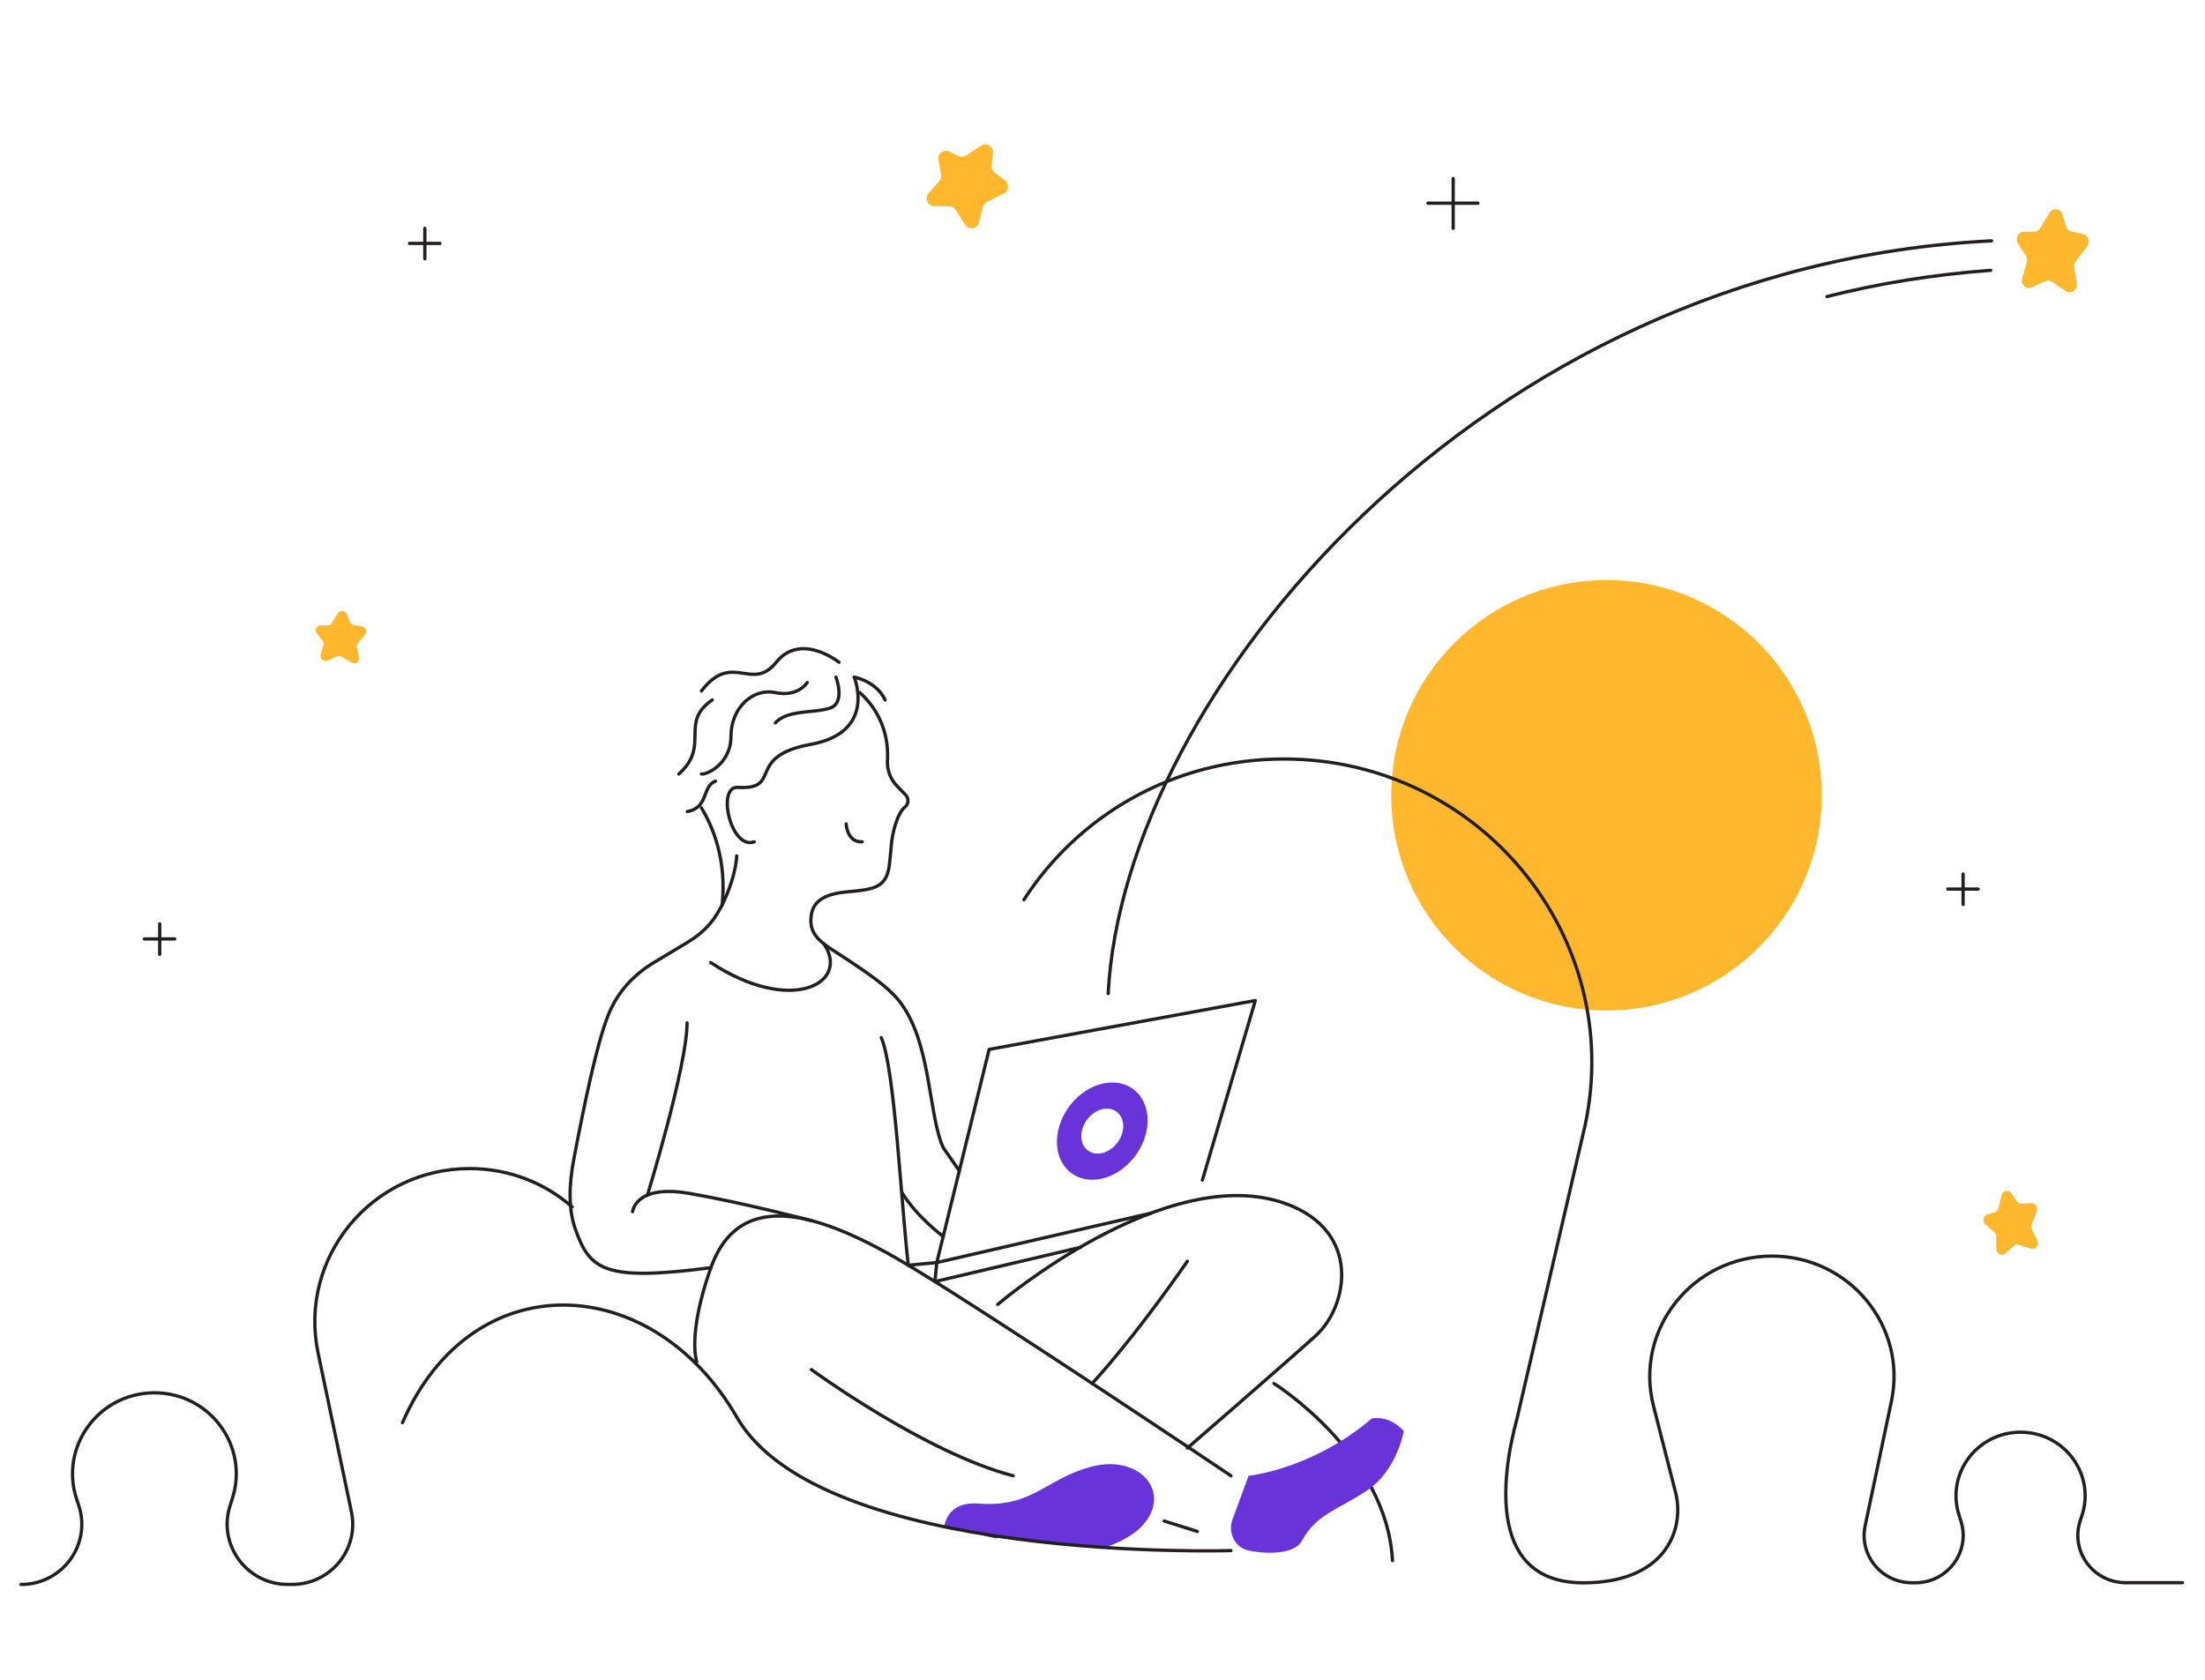 <svg width="840" height="640" viewBox="0 0 840 640" fill="none" xmlns="http://www.w3.org/2000/svg">
	<circle cx="612" cy="303" r="82" fill="#FFB82D"/>
	<path d="M380.074 496.992C380.074 496.992 444.513 441.96 490.036 458.674C518.866 469.271 513.522 497.86 501.133 509.008C488.743 520.157 452.347 551.71 452.347 551.71" stroke="#231F20" stroke-width="1.25" stroke-linecap="round" stroke-linejoin="round"/>
	<path d="M468.945 562.275C468.945 562.275 382.266 504.057 347.587 482.99C312.909 461.923 281.951 452.02 270.807 482.99C261.743 508.535 265.416 518.8 265.416 518.8" stroke="#231F20" stroke-width="1.25" stroke-linecap="round" stroke-linejoin="round"/>
	<path d="M309.098 521.812C309.098 521.812 352.54 553.602 385.973 562.275" stroke="#231F20" stroke-width="1.25" stroke-linecap="round" stroke-linejoin="round"/>
	<path d="M416.061 527.094C416.061 527.094 430.846 511.483 452.347 480.514" stroke="#231F20" stroke-width="1.25" stroke-linecap="round" stroke-linejoin="round"/>
	<path d="M335.717 395.332C340.871 406.969 343.33 459.305 346.026 482.059" stroke="#231F20" stroke-width="1.25" stroke-linecap="round" stroke-linejoin="round"/>
	<path d="M416.412 558.648C398.616 563.016 393.714 574.495 372.749 572.856C363.071 572.099 360.391 577.886 359.666 581.576C364.82 581.781 369.534 583.657 374.467 584.982C376.138 585.423 377.841 585.817 379.543 586.164C379.953 585.959 380.394 585.817 380.914 585.817C387.314 585.739 393.477 587.158 399.688 588.356C400.366 588.277 401.043 588.23 401.721 588.23C403.345 588.23 404.874 588.498 406.371 588.955C407.916 588.908 409.461 588.892 411.006 588.924C411.62 588.94 412.156 589.113 412.598 589.365C415.167 589.444 417.736 589.57 420.29 589.823C426.374 587.757 431.939 584.934 435.359 581.087C446.614 568.456 434.177 554.28 416.381 558.648H416.412Z" fill="#6834D9"/>
	<path d="M485.307 527.095C485.307 527.095 528.339 554.012 530.467 594.553" stroke="#231F20" stroke-width="1.25" stroke-linecap="round" stroke-linejoin="round"/>
	<path d="M475.665 562.275C475.665 562.275 499.766 559.909 522.575 540.451C522.575 540.451 529.054 538.858 534.791 545.229C534.791 545.229 532.238 560.225 520.762 567.873C509.287 575.52 501.642 576.735 495.888 587.126C492.894 592.566 481.465 592.03 475.649 590.753C475.318 590.674 475.003 590.595 474.687 590.485C470.022 588.908 467.815 583.531 469.517 578.911L475.665 562.259V562.275Z" fill="#6834D9"/>
	<path d="M153.328 542.043C179.888 481.034 248.52 484.235 280.708 539.977C312.911 595.72 468.932 590.768 468.932 590.768" stroke="#231F20" stroke-width="1.25" stroke-linecap="round" stroke-linejoin="round"/>
	<path d="M443.52 579.51L456.146 583.483" stroke="#231F20" stroke-width="1.25" stroke-linecap="round" stroke-linejoin="round"/>
	<path d="M458.055 449.638L478.215 381.202L471.491 382.437L461.587 384.256L376.813 399.825L356.873 481.034L438.446 462.222" stroke="#231F20" stroke-width="1.25" stroke-linecap="round" stroke-linejoin="round"/>
	<path d="M411.683 475.216L356.151 488.288L356.876 481.034L346.031 482.059" stroke="#231F20" stroke-width="1.25" stroke-linecap="round" stroke-linejoin="round"/>
	<path d="M261.742 389.718C261.742 406.149 246.625 455.41 246.625 455.41" stroke="#231F20" stroke-width="1.25" stroke-linecap="round" stroke-linejoin="round"/>
	<path d="M240.984 461.67C240.984 461.67 241.962 451.137 262.485 454.669C283.008 458.201 309.08 465.06 309.08 465.06" stroke="#231F20" stroke-width="1.25" stroke-linecap="round" stroke-linejoin="round"/>
	<path d="M327.538 263.884C334.268 269.86 338.414 278.58 338.114 288.656L338.067 290.076C337.973 293.576 339.297 296.982 341.74 299.489L345.003 302.848C346.28 304.157 346.169 306.286 344.782 307.468L344.609 307.61C341.645 310.118 339.817 318.049 339.565 321.928L338.966 328.157C338.13 338.154 333.543 338.832 322.888 339.778C314.848 340.488 310.088 342.885 309.127 348.294C307.535 357.297 314.249 359.82 323.676 366.175C330.375 370.685 338.02 375.747 342.418 381.219C354.855 396.735 353.515 424.377 359.315 437.245L365.463 446.075" stroke="#231F20" stroke-width="1.25" stroke-linecap="round" stroke-linejoin="round"/>
	<path d="M359.317 471.069C359.317 471.069 349.323 463.752 343.664 454.433" stroke="#231F20" stroke-width="1.25" stroke-linecap="round" stroke-linejoin="round"/>
	<path d="M328.458 320.714C322.657 321.061 322.357 313.917 322.357 313.917" stroke="#231F20" stroke-width="1.25" stroke-linecap="round" stroke-linejoin="round"/>
	<path d="M287.356 320.73C278.34 323.947 272.933 299.521 281.035 299.994C298.453 301.019 283.604 288.199 308.904 283.595C334.203 278.975 325.392 257.971 325.392 257.971C325.392 257.971 333.888 259.516 337.182 266.691" stroke="#231F20" stroke-width="1.25" stroke-linecap="round" stroke-linejoin="round"/>
	<path d="M270.81 482.99C230.047 488.288 224.704 483.826 219.171 468.278C216.46 460.646 216.759 451.279 218.619 441.518C222.607 420.672 227.257 398.076 231.624 386.959C235.249 377.703 241.617 371.411 248.427 367.122L261.589 359.237C264.773 357.329 267.736 355.043 270.18 352.268C276.028 345.645 280.347 333.061 280.646 326.107" stroke="#231F20" stroke-width="1.25" stroke-linecap="round" stroke-linejoin="round"/>
	<path d="M318.446 257.971C318.446 257.971 322.229 267.716 316.239 269.766C310.249 271.816 300.003 270.286 295.385 275.411" stroke="#231F20" stroke-width="1.25" stroke-linecap="round" stroke-linejoin="round"/>
	<path d="M307.518 260.021C307.518 260.021 304.114 265.697 295.397 263.884C286.68 262.07 278.468 269.75 278.468 280.52C278.468 291.29 268.773 295.39 267.213 294.869" stroke="#231F20" stroke-width="1.25" stroke-linecap="round" stroke-linejoin="round"/>
	<path d="M267.213 307.8C271.563 315.006 276.923 327.59 275.094 344.872" stroke="#231F20" stroke-width="1.25" stroke-linecap="round" stroke-linejoin="round"/>
	<path d="M271.346 266.674C258.609 275.394 270.763 284.051 258.609 294.9" stroke="#231F20" stroke-width="1.25" stroke-linecap="round" stroke-linejoin="round"/>
	<path d="M319.624 252.325C319.624 252.325 305.059 240.688 295.712 252.325C286.365 263.962 278.988 247.894 267.213 263.268" stroke="#231F20" stroke-width="1.25" stroke-linecap="round" stroke-linejoin="round"/>
	<path d="M313.851 359.568C324.066 374.611 301.399 386.911 270.756 366.743" stroke="#231F20" stroke-width="1.25" stroke-linecap="round" stroke-linejoin="round"/>
	<path d="M272.568 297.613C267.304 299.663 270.109 307.673 261.85 309.203" stroke="#231F20" stroke-width="1.25" stroke-linecap="round" stroke-linejoin="round"/>
	<path d="M831.459 603.005H809.833C797.317 603.005 788.537 590.911 792.525 579.21L793.029 577.696C798.436 561.975 786.567 545.67 769.732 545.67C753.023 545.67 741.201 561.723 746.356 577.413L746.986 579.447C750.801 591.068 742.021 603.037 729.631 603.037H728.386C716.816 603.037 708.178 592.551 710.527 581.355L720.552 533.812C726.558 505.334 704.537 478.574 675.029 478.574C644.733 478.574 622.507 506.674 629.9 535.673L638.569 569.654C641.501 583.689 633.841 603.052 603.166 603.052C567.369 603.052 571.483 564.057 577.946 540.34L603.907 428.477C619.071 356.635 563.523 289.177 489.091 289.177C446.736 289.177 410.639 310.953 390.053 342.806" stroke="#231F20" stroke-width="1.25" stroke-linecap="round" stroke-linejoin="round"/>
	<path d="M217.957 459.838C207.667 450.806 194.079 445.225 178.905 445.225C141.494 445.225 113.567 479.276 121.188 515.539L133.887 576.066C136.869 590.321 125.909 603.669 111.241 603.669H109.667C93.959 603.669 82.834 588.438 87.664 573.647L88.472 571.062C94.999 551.102 80.002 530.661 58.834 530.661C37.487 530.661 22.45 551.432 29.291 571.447L29.934 573.385C34.997 588.287 23.873 603.683 8 603.683" stroke="#231F20" stroke-width="1.25" stroke-linecap="round" stroke-linejoin="round"/>
	<path d="M423.726 412.425C414.426 412.425 405.158 420.72 403.061 430.954C400.949 441.187 406.781 449.482 416.097 449.482C425.413 449.482 434.666 441.187 436.762 430.954C438.874 420.72 433.042 412.425 423.726 412.425ZM418.146 439.516C413.843 439.516 411.148 435.684 412.125 430.954C413.102 426.223 417.374 422.391 421.677 422.391C425.98 422.391 428.676 426.223 427.699 430.954C426.721 435.684 422.45 439.516 418.146 439.516Z" fill="#6834D9"/>
	<path d="M128.696 233.68C129.509 232.348 131.581 232.55 132.158 234.007L133.314 236.91C133.555 237.525 134.11 237.966 134.778 238.098L137.942 238.695C139.362 238.964 140.015 240.576 139.133 241.663L136.268 245.222C135.923 245.654 135.794 246.201 135.92 246.734L136.792 250.519C137.159 252.115 135.375 253.32 133.914 252.455L130.151 250.224C129.596 249.898 128.92 249.857 128.337 250.111L124.849 251.64C123.365 252.288 121.738 250.963 122.16 249.443L123.213 245.703C123.365 245.161 123.251 244.573 122.895 244.106L120.666 241.214C119.727 239.99 120.595 238.291 122.16 238.281L124.795 238.259C125.469 238.254 126.069 237.922 126.414 237.376L128.684 233.677L128.696 233.68Z" fill="#FFB82D"/>
	<path d="M373.754 55.488C375.798 54.133 378.48 55.777 378.246 58.237L377.777 63.131C377.673 64.157 378.115 65.156 378.936 65.775L382.829 68.708C384.573 70.024 384.326 72.747 382.373 73.707L375.967 76.89C375.199 77.272 374.639 77.982 374.431 78.811L372.946 84.77C372.321 87.269 369.04 87.822 367.66 85.638L364.093 79.995C363.572 79.166 362.673 78.653 361.697 78.64L355.864 78.521C353.377 78.469 352.088 75.496 353.741 73.628L357.804 68.998C358.403 68.327 358.65 67.406 358.494 66.511L357.491 60.934C357.062 58.579 359.457 56.724 361.593 57.737L365.199 59.447C366.111 59.882 367.191 59.803 368.025 59.25L373.728 55.488H373.754Z" fill="#FFB82D"/>
	<path d="M553.594 68V87.007" stroke="#231F20" stroke-width="1.25" stroke-linecap="round" stroke-linejoin="round"/>
	<path d="M544 77.41H563" stroke="#231F20" stroke-width="1.25" stroke-linecap="round" stroke-linejoin="round"/>
	<path d="M60.848 352V363.583" stroke="#231F20" stroke-width="1.25" stroke-linecap="round" stroke-linejoin="round"/>
	<path d="M55 357.734H66.579" stroke="#231F20" stroke-width="1.25" stroke-linecap="round" stroke-linejoin="round"/>
	<path d="M747.848 333V344.583" stroke="#231F20" stroke-width="1.25" stroke-linecap="round" stroke-linejoin="round"/>
	<path d="M742 338.734H753.579" stroke="#231F20" stroke-width="1.25" stroke-linecap="round" stroke-linejoin="round"/>
	<path d="M161.846 87V98.583" stroke="#231F20" stroke-width="1.25" stroke-linecap="round" stroke-linejoin="round"/>
	<path d="M156 92.734H167.579" stroke="#231F20" stroke-width="1.25" stroke-linecap="round" stroke-linejoin="round"/>
	<path d="M762.537 455.335C762.996 453.533 765.219 453.13 766.267 454.668L768.347 457.717C768.786 458.354 769.502 458.71 770.235 458.658L773.728 458.397C775.295 458.276 776.463 459.967 775.875 461.505L773.954 466.544C773.723 467.151 773.761 467.834 774.051 468.425L776.1 472.594C776.965 474.346 775.458 476.303 773.68 475.739L769.072 474.281C768.4 474.069 767.665 474.223 767.136 474.697L763.953 477.543C762.597 478.755 760.488 477.688 760.473 475.784L760.445 471.083C760.443 470.393 760.144 469.743 759.625 469.313L756.423 466.605C755.072 465.462 755.463 463.206 757.1 462.708L759.852 461.881C760.549 461.673 761.089 461.095 761.277 460.344L762.545 455.323L762.537 455.335Z" fill="#FFB82D"/>
	<path d="M758.668 91.76C563.5 101.5 428 264.5 422.165 378.568" stroke="#231F20" stroke-width="1.25" stroke-linecap="round" stroke-linejoin="round"/>
	<path d="M758.36 102.993C736.309 104.63 715.529 108.026 696.004 112.992" stroke="#231F20" stroke-width="1.25" stroke-linecap="round" stroke-linejoin="round"/>
	<path d="M780.72 81.089C781.979 79.005 784.921 79.344 785.65 81.671L787.1 86.284C787.409 87.248 788.171 87.968 789.11 88.181L793.589 89.18C795.6 89.623 796.422 92.187 795.101 93.893L790.778 99.482C790.258 100.155 790.046 101.026 790.185 101.876L791.171 107.883C791.589 110.408 788.957 112.289 786.942 110.907L781.718 107.328C780.955 106.807 779.975 106.721 779.132 107.114L774.06 109.475C771.899 110.479 769.66 108.341 770.364 105.947L772.115 100.041C772.375 99.176 772.246 98.248 771.759 97.511L768.773 92.898C767.512 90.953 768.86 88.272 771.102 88.269L774.866 88.278C775.82 88.281 776.716 87.763 777.237 86.891L780.734 81.078L780.72 81.089Z" fill="#FFB82D"/>
</svg>

